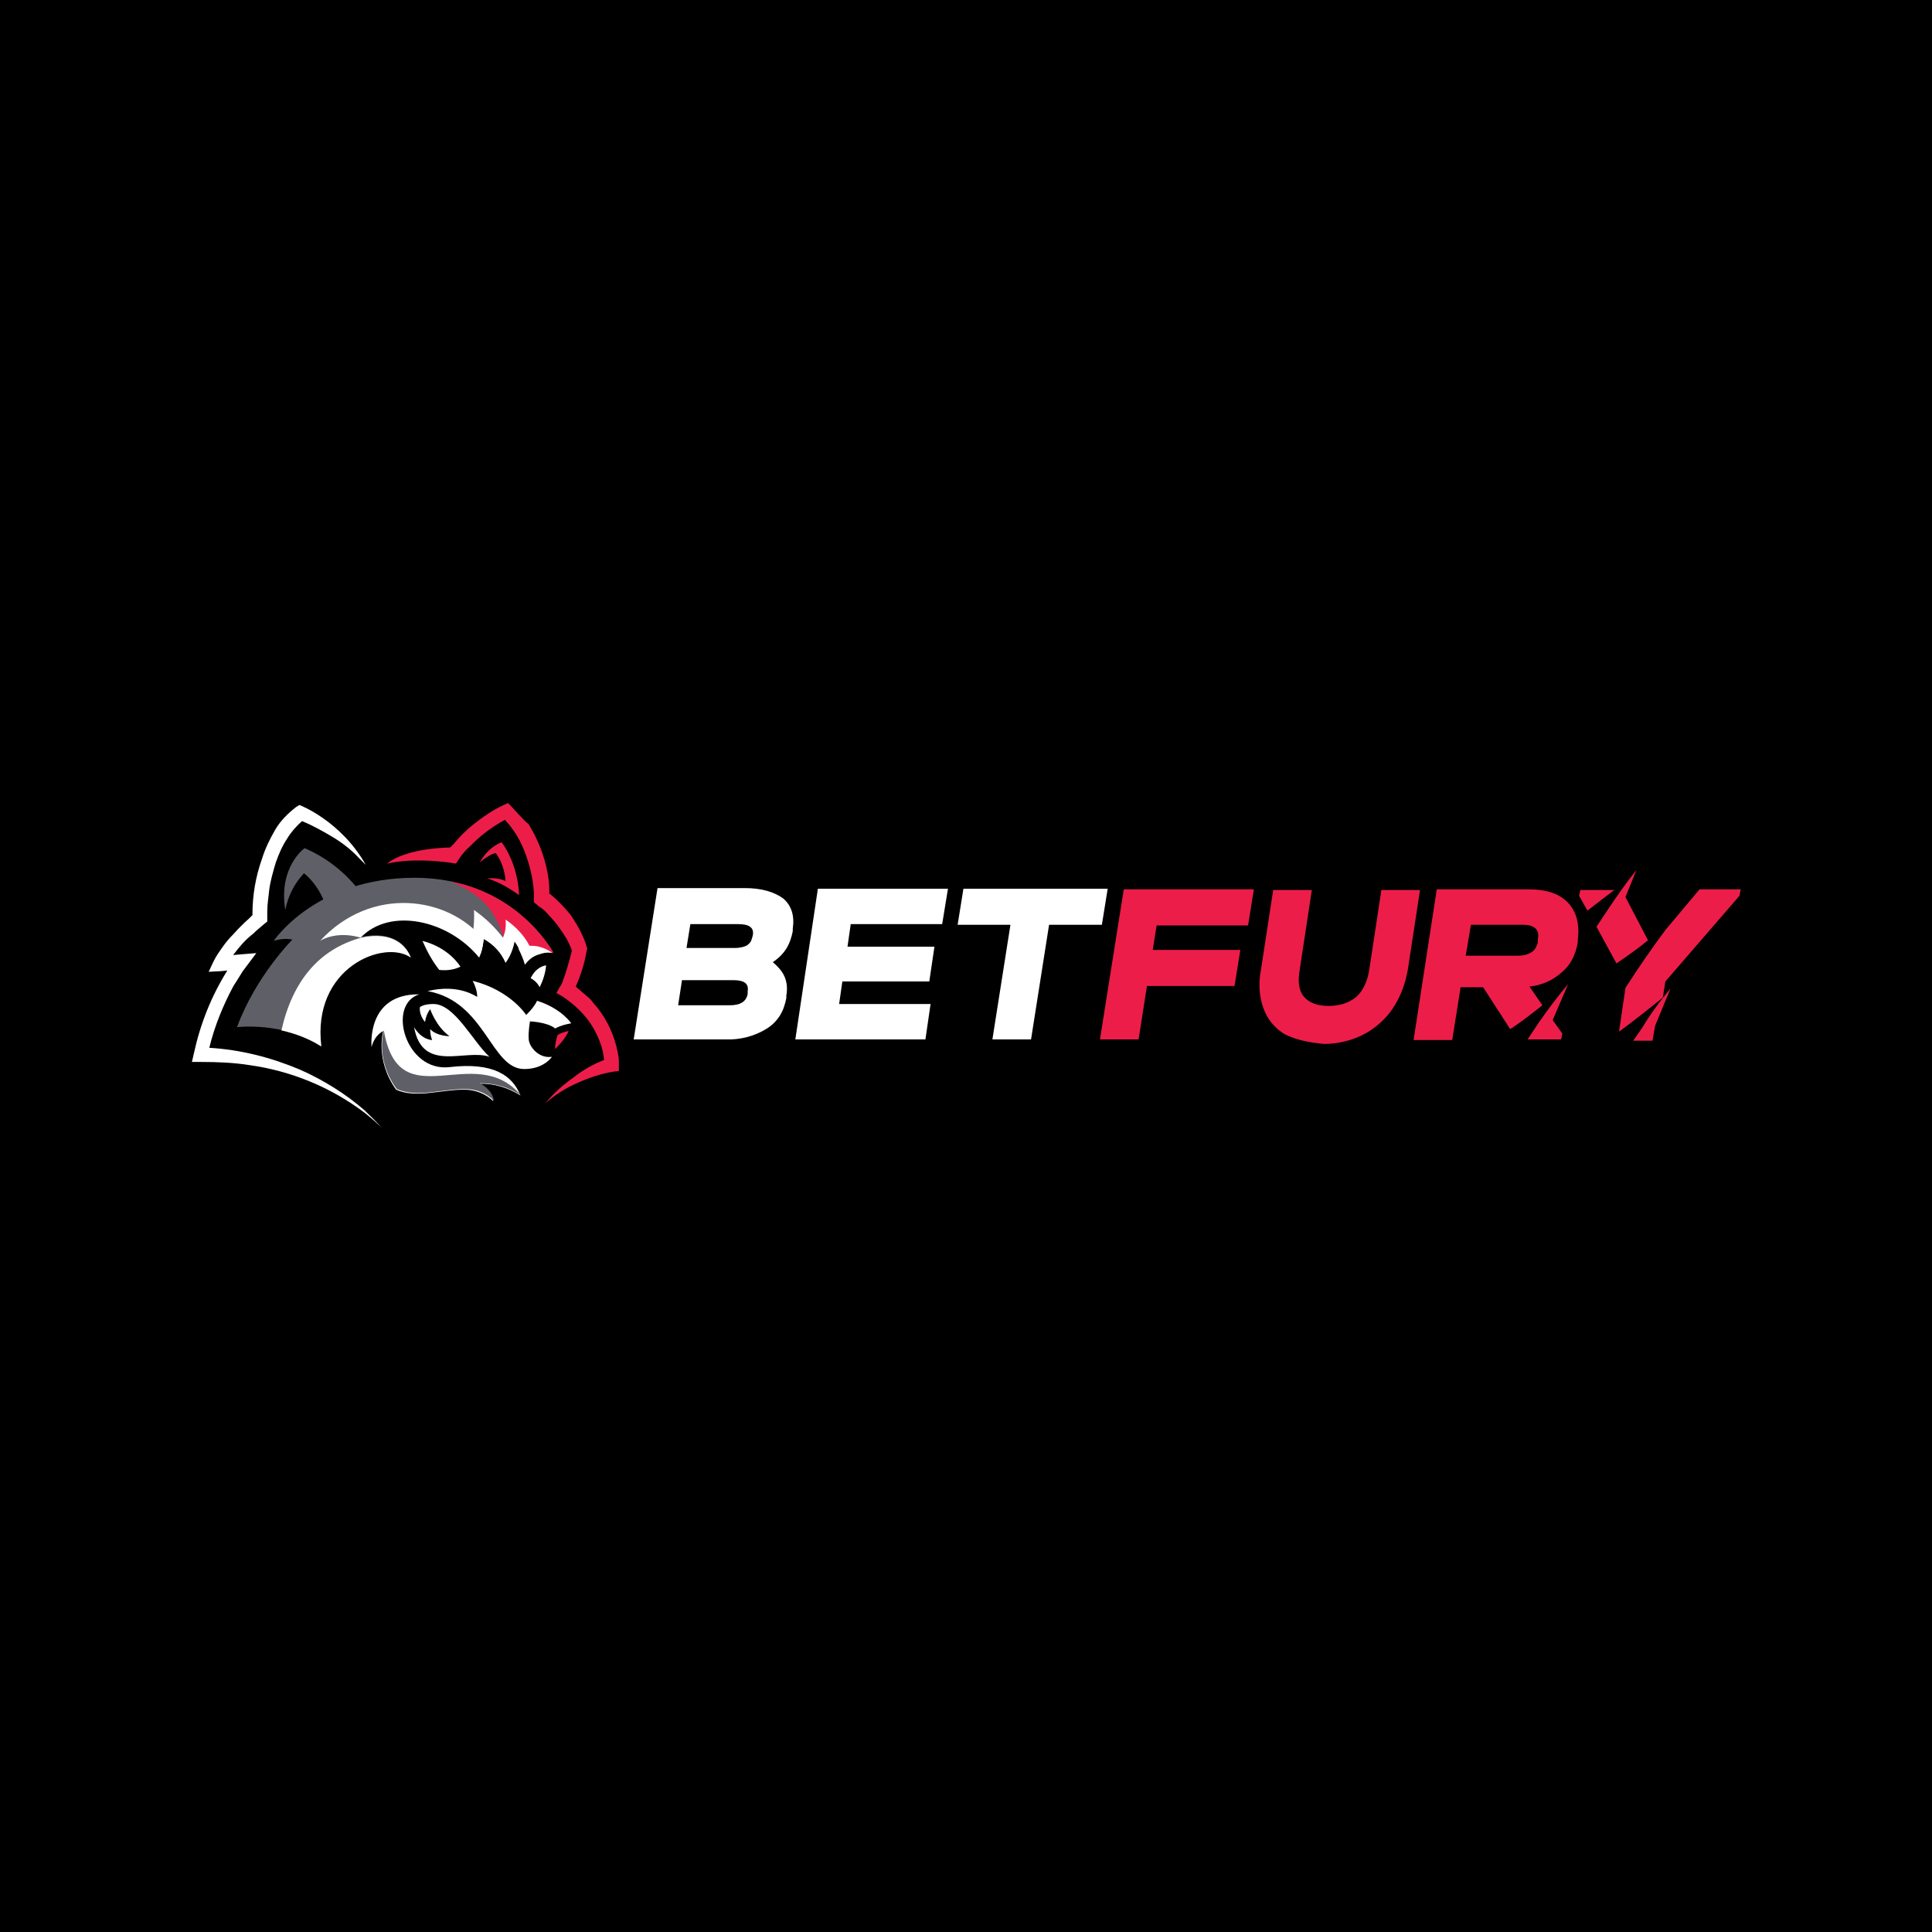 <?xml version="1.0" encoding="UTF-8"?> <svg xmlns="http://www.w3.org/2000/svg" xmlns:xlink="http://www.w3.org/1999/xlink" version="1.1" id="Layer_1" x="0px" y="0px" viewBox="0 0 300 300" style="enable-background:new 0 0 300 300;" xml:space="preserve"> <style type="text/css"> .st0{fill-rule:evenodd;clip-rule:evenodd;fill:#ED1D49;} .st1{fill-rule:evenodd;clip-rule:evenodd;fill:#FFFFFF;} .st2{fill:#ED1D49;} .st3{fill:#5F5F68;} .st4{fill:#FFFFFF;} .st5{fill:#636363;} </style> <g> <path d="M0-4h300v304H0V-4z"></path> </g> <g> <path class="st0" d="M250.8,138.1c-1.2,0.9-2.6,2-4.3,3.3l-1.3-2.3l0.2-0.9H250.8z M255.9,146c-1.3,1.1-3,2.3-4.9,3.6l-3.1-5.7 l1.8-2.7c1.4-2.1,2.8-4.1,4.4-6.1l-1.7,4.2L255.9,146z M259.4,153.5l-2.4,5.8l-0.4,2.3h-3l1.4-2 C256.3,157.4,257.8,155.4,259.4,153.5z M270.3,138.1l-0.2,1l-11.5,13.3l-0.4,2.5c-2.2,1.8-4.5,3.6-6.8,5.3l1-6.8 c2-3.1,4.1-6.2,6.3-9.1l5.2-6.2L270.3,138.1z M243.5,140.2c1.3,1.4,1.8,3.3,1.5,5.7l0,0.4c-0.3,1.9-1.1,3.5-2.4,4.6 c-1.4,1.3-3.2,2.1-5.1,2.3l2,2.9c-1.4,1.1-3,2.4-5,3.7l-4.2-6.5h-3.5l-1.3,8.2h-6l3.6-23.4h14.3 C240.2,138.1,242.2,138.8,243.5,140.2L243.5,140.2z M236.5,143.6h-8.1l-0.8,4.8h8.1c0.9,0,1.6-0.2,2.2-0.6c0.3-0.2,0.5-0.5,0.6-0.7 s0.3-0.6,0.3-0.9l0-0.4C239.1,144.4,238.3,143.6,236.5,143.6L236.5,143.6z M243.5,152.8l-2.4,5.6l1.5,2.1l-0.2,0.9h-5.2l1.8-2.7 C240.4,156.7,241.9,154.7,243.5,152.8z"></path> <path class="st1" d="M121.8,151.6c0.4,0.9,0.5,1.9,0.3,3l0,0.4c-0.2,1-0.5,1.9-1,2.7c-0.5,0.8-1.2,1.5-2,2 c-1.9,1.2-4.2,1.8-6.5,1.7H98.4l3.7-23.5h13.5c2.7,0,4.6,0.6,6,1.6c1.3,1.1,1.8,2.7,1.5,4.7l0,0.4c-0.2,1-0.5,1.9-1,2.7 c-0.5,0.8-1.2,1.5-2.1,2.1C120.7,150,121.4,150.7,121.8,151.6L121.8,151.6z M107.2,143.5l-0.6,3.7h7.5c0.9,0,1.5-0.2,1.9-0.4 c0.2-0.2,0.4-0.3,0.5-0.5c0.2-0.2,0.2-0.5,0.3-0.7l0.1-0.4c0.2-1.1-0.5-1.7-2.2-1.7H107.2z M116.1,153.9c0.2-1.2-0.6-1.7-2.2-1.7 h-8l-0.6,3.9h8c1.7,0,2.6-0.6,2.8-1.8L116.1,153.9z M127,138h20.2l-0.9,5.5h-14.2l-0.5,3.5h13.5l-0.8,5.4h-13.5l-0.5,3.5h14.2 l-0.8,5.5h-20.2L127,138L127,138z M156.9,143.6h-8.2l0.9-5.6H172l-0.9,5.6h-8.2l-2.8,17.8h-6L156.9,143.6z"></path> <path class="st2" d="M174.5,138.1h20.2l-0.9,5.6h-14.2l-0.6,3.8h13.6l-0.9,5.6h-13.6l-1.3,8.3h-6L174.5,138.1L174.5,138.1z M199.5,160.6c-1.5-0.9-2.7-2.3-3.3-4c-0.7-1.9-0.8-4-0.4-6l1.9-12.4h6l-1.9,12.5c-0.3,1.8-0.1,3.2,0.7,4.1c0.8,0.9,2,1.4,3.8,1.4 c1.8,0,3.2-0.5,4.3-1.4c1-0.9,1.7-2.3,2-4.1l1.9-12.5h6l-1.9,12.4c-0.4,2.3-1.2,4.3-2.4,6.1c-1.2,1.7-2.8,3.1-4.6,4 c-1.8,0.9-3.9,1.4-6,1.4C203.4,161.9,201.3,161.5,199.5,160.6L199.5,160.6z"></path> <path class="st3" d="M64.4,136.3c-15.4,0-21.9,9.8-21.9,9.8c1-0.3,1.9-0.4,2.9-0.2c0,0-5.7,5.7-8.6,13.6c0,0,7.1-0.9,13,2.9 c-1.5-12.3,9.8-16.6,13.9-13.8c-0.5-1.6-2.5-4.2-7.7-3.1c4.6-4.8,13.7-2.7,18.5,3.1c0.3-0.9,0.5-1.9,0.6-2.8c0,0,2.6,1.4,3.4,3.7 c0.2-1.5,1.4-3.3,1.4-3.3s1,1.3,1.7,3.5c0.5-0.6,1.1-1.2,1.9-1.5c0.8-0.3,1.6-0.5,2.4-0.3C85.9,148,79.8,136.3,64.4,136.3 L64.4,136.3z"></path> <path class="st4" d="M56.1,145.6c-6.6,1.8-10.7,6.8-12.4,14.4c2.2,0.5,4.3,1.3,6.2,2.5c-1.5-12.3,9.8-16.7,13.9-13.8 C63.2,147.1,61.2,144.5,56.1,145.6L56.1,145.6z"></path> <path class="st5" d="M71.4,137.2c4.1,1.7,8.1,3.9,10.7,9.7l1.6,1.3c0.7-0.3,1.4-0.4,2.2-0.3C85.9,147.9,81.6,139.9,71.4,137.2 L71.4,137.2z"></path> <path class="st3" d="M56.5,139.3c-2.3-3.4-5.5-6-9.2-7.6c0,0-4.1,2.9-3,9.6c0.4-2.1,1.4-4.1,2.9-5.7c0,0,2.6,1.9,3.6,5.8 C51.9,145.3,56.5,139.3,56.5,139.3z"></path> <path class="st1" d="M83.8,153.3c0.5-1,0.9-2.2,1-3.4c0,0-1.5,0.1-2.4,2C83,152.2,83.5,152.7,83.8,153.3L83.8,153.3z M66.4,153.9 c9,1.6,9.8,12.1,15,12.1c3.1,0,4.3-1.9,4.3-1.9c-2,0.3-3.5-1.5-3.6-2.7c-0.1-1.2,0.2-2.8,0.2-2.8s2.7,0.1,3.9,1.1 c1.1-0.6,2.5-0.8,2.5-0.8s-1.5-2.3-5.3-3.5c-0.5,1.1-1.7,2.2-1.7,2.2s-2.4-3.8-8.3-5.3c0.4,0.8,0.7,1.6,0.7,2.5 C74,154.8,71.3,152.7,66.4,153.9L66.4,153.9z"></path> <path class="st4" d="M66,158.7c-1-1.2-0.8-2.3-0.8-2.3s0.5-0.5,2.1-0.5c3.3,0,6.1,5.8,8.7,8.2c-3.7-1.3-10.4,2.6-11.7-4.6 c1.2,2,2.8,2,2.8,2c-0.2-0.5-0.3-1.1-0.3-1.7c1,1.1,3,1.1,3,1.1c-2.1-1.5-3-4.2-3-4.2C66.1,157.6,66,158.7,66,158.7L66,158.7z"></path> <path class="st4" d="M65.1,154.4c-5.1,1.6-2.1,12.1,4.7,11.3c6.8-0.8,9.8,1.3,11,4.4c-1.9-1.2-4.1-1.9-6.4-1.8 c0.6,0.2,1.1,0.6,1.4,1.1c0.4,0.5,0.6,1,0.8,1.6c-1.2-1.2-2.9-1.8-4.5-1.8c-3.7,0-7.5,1.4-10.6,0c-3.3-4.6-2-9.1-2-9.1 c-1.5,0.8-1.8,2.5-1.8,2.5S56.8,154.3,65.1,154.4L65.1,154.4z"></path> <path class="st3" d="M80.9,170.1c-7.2-8.6-18.9,3.8-21.3-10.1c0,0-1.4,4.5,2,9.1c3.2,1.4,6.9,0,10.6,0c1.7,0,3.3,0.6,4.5,1.8 c-0.1-0.6-0.4-1.2-0.8-1.6c-0.4-0.5-0.9-0.8-1.4-1.1C76.8,168.2,79,168.8,80.9,170.1L80.9,170.1z"></path> <path class="st4" d="M65.6,146.1c0.7,1.6,1.5,3.1,2.6,4.5c0,0,1.7,0.3,3.3-0.5C71.4,150,69.8,147.2,65.6,146.1L65.6,146.1z"></path> <path class="st0" d="M85.9,147.9c-0.8-0.1-4.4,0-5.3-1.8l-2.4-0.5c-1.5-4.9-4.1-7-8.2-8.7C81.2,139,85.9,147.9,85.9,147.9 L85.9,147.9z M74.5,133.9c1.5-2.6,3.4-3.1,3.4-3.1s2.5,3.1,2.7,8.2c-1.5-1.1-3.1-2-4.9-2.6c0.9-0.1,1.9,0,2.8,0.4 c-0.1-1.5-0.6-3.1-1.5-4.3C77,132.4,76.1,132.6,74.5,133.9L74.5,133.9z M86.6,160.7c0.5-0.3,1.1-0.5,1.7-0.6 c-0.5,1.1-1.3,2-2.1,2.8C86.2,162.2,86.3,161.5,86.6,160.7z"></path> <path class="st2" d="M78.9,124.7l-0.7,0.3c-1.7,0.8-3.3,1.9-4.8,3.1c-1.1,0.9-2.1,1.9-3,3l-0.5,0.5c0,0-6.7,0-9.8,2.5 c4.9-1.1,10.7,0,10.7,0l0.4-0.6l0.2-0.3l0.2-0.3c0.4-0.5,0.8-1,1.3-1.4c1.6-1.7,3.5-3.1,5.5-4.2c1.4,1.5,2.5,3.3,3.2,5.3 c0.7,1.9,1.2,4,1.3,6v0.9v0.6l0.5,0.4l0.1,0.1l0.1,0.1l0.3,0.2c0.5,0.3,0.9,0.7,1.3,1.2c1.1,1.1,2,2.4,2.8,3.7 c0.3,0.6,0.6,1.2,0.8,1.8c-0.4,1.7-0.9,3.4-1.5,5l-0.2,0.4l-0.2,0.3l-0.5,0.9l0.9,0.5c0.9,0.6,1.8,1.3,2.5,2l0.6,0.6 c1.3,1.4,2.3,3.1,2.9,4.9c0.3,0.8,0.4,1.6,0.5,2.4c-1.6,0.6-3.2,1.5-4.6,2.6c-1.7,1.2-3.2,2.5-4.5,4.1c1.5-1.3,3.2-2.4,5.1-3.2 c1.8-0.8,3.6-1.4,5.5-1.7l0.8-0.1v-1.5c0-0.5-0.1-1-0.2-1.5c-0.5-2.5-1.6-4.9-3.2-6.9l-0.6-0.7c-0.2-0.3-0.4-0.5-0.6-0.7 c-0.7-0.6-1.4-1.2-2.1-1.8c0.8-1.8,1.4-3.7,1.7-5.6l0.1-0.3l-0.1-0.3c-0.5-1.7-1.4-3.3-2.4-4.8c-1-1.3-2.1-2.4-3.3-3.4h-0.1v-0.4 c0-1-0.1-2-0.3-3c-0.5-2.6-1.5-5.1-2.9-7.4C81,127.1,80,125.8,78.9,124.7L78.9,124.7z"></path> <path class="st4" d="M85.9,147.9L85.9,147.9L85.9,147.9L85.9,147.9z"></path> <path class="st4" d="M80.5,147.3c0.4,0.8,0.8,1.7,1,2.5c0.5-0.7,1.1-1.2,1.9-1.5c0.8-0.3,1.6-0.5,2.4-0.3 C83.6,146.4,81.5,146.8,80.5,147.3L80.5,147.3z M75.1,145.9c-5.5-6.8-17.5-8.4-25.4,0.2c1.3-0.8,3.6-1.3,6.3-0.5h0 c4.6-4.8,13.7-2.7,18.4,3.1C74.8,147.7,75,146.8,75.1,145.9L75.1,145.9z"></path> <path class="st4" d="M56.6,172.4c-3-2.6-6.4-4.7-10-6.3c-4.5-1.9-9.2-3.1-14.1-3.4c0.8-3.3,2.1-6.5,3.7-9.5c0.5-0.8,1-1.6,1.5-2.4 l0.3-0.4l0.3-0.4l1.5-2l-2.5,0.2l-1.1,0.1c0.9-1.2,1.9-2.4,3.1-3.3c0.5-0.5,1.1-1,1.7-1.5l0.5-0.4v-1.1v-0.5c0-1.1,0.2-2.2,0.3-3.3 c0.2-1.5,0.6-2.8,1-4.2c0.5-1.4,1-2.6,1.8-3.8c0.6-1,1.4-1.9,2.3-2.7c1.7,0.7,3.3,1.6,4.8,2.5c1.5,0.9,2.9,2,4.1,3.3l0.3,0.3 l0.1,0.1l0.1,0.1l0.5,0.5c-3.9-6.9-10.3-9.3-10.3-9.3l-0.5,0.3c-1.3,1-2.5,2.2-3.3,3.6c-0.8,1.4-1.5,2.8-2,4.4 c-1,2.8-1.5,5.7-1.5,8.7v0.1l-0.5,0.5c-0.9,0.8-1.7,1.6-2.5,2.5c-0.6,0.6-1.1,1.2-1.6,1.9c-0.5,0.7-1,1.4-1.4,2.2l-0.8,1.7l1.9-0.1 l1-0.1c-2.5,4-4.2,8.3-5.2,12.9l-0.3,1.3h1.4c2.6,0,5.1,0.1,7.6,0.5c6.4,0.9,12.5,3.4,17.7,7.3c1,0.8,2,1.6,2.9,2.6 C58.5,174.2,57.5,173.3,56.6,172.4L56.6,172.4z M78.5,142.8c0.1,0.9,0,1.9-0.4,2.8c-1.3-1.7-2.8-3.1-4.5-4.3c0,0,0.2,3.1-0.6,5.4 l1.6,1.5c0.3-0.8,0.4-1.5,0.5-2.4c1.5,0.8,2.7,2.1,3.4,3.7c1.1-1.4,1.4-3.3,1.4-3.3c0.6,0.8,1,1.7,1.3,2.6l1.5-0.8 C81.6,144.7,78.5,142.8,78.5,142.8L78.5,142.8z"></path> </g> </svg> 